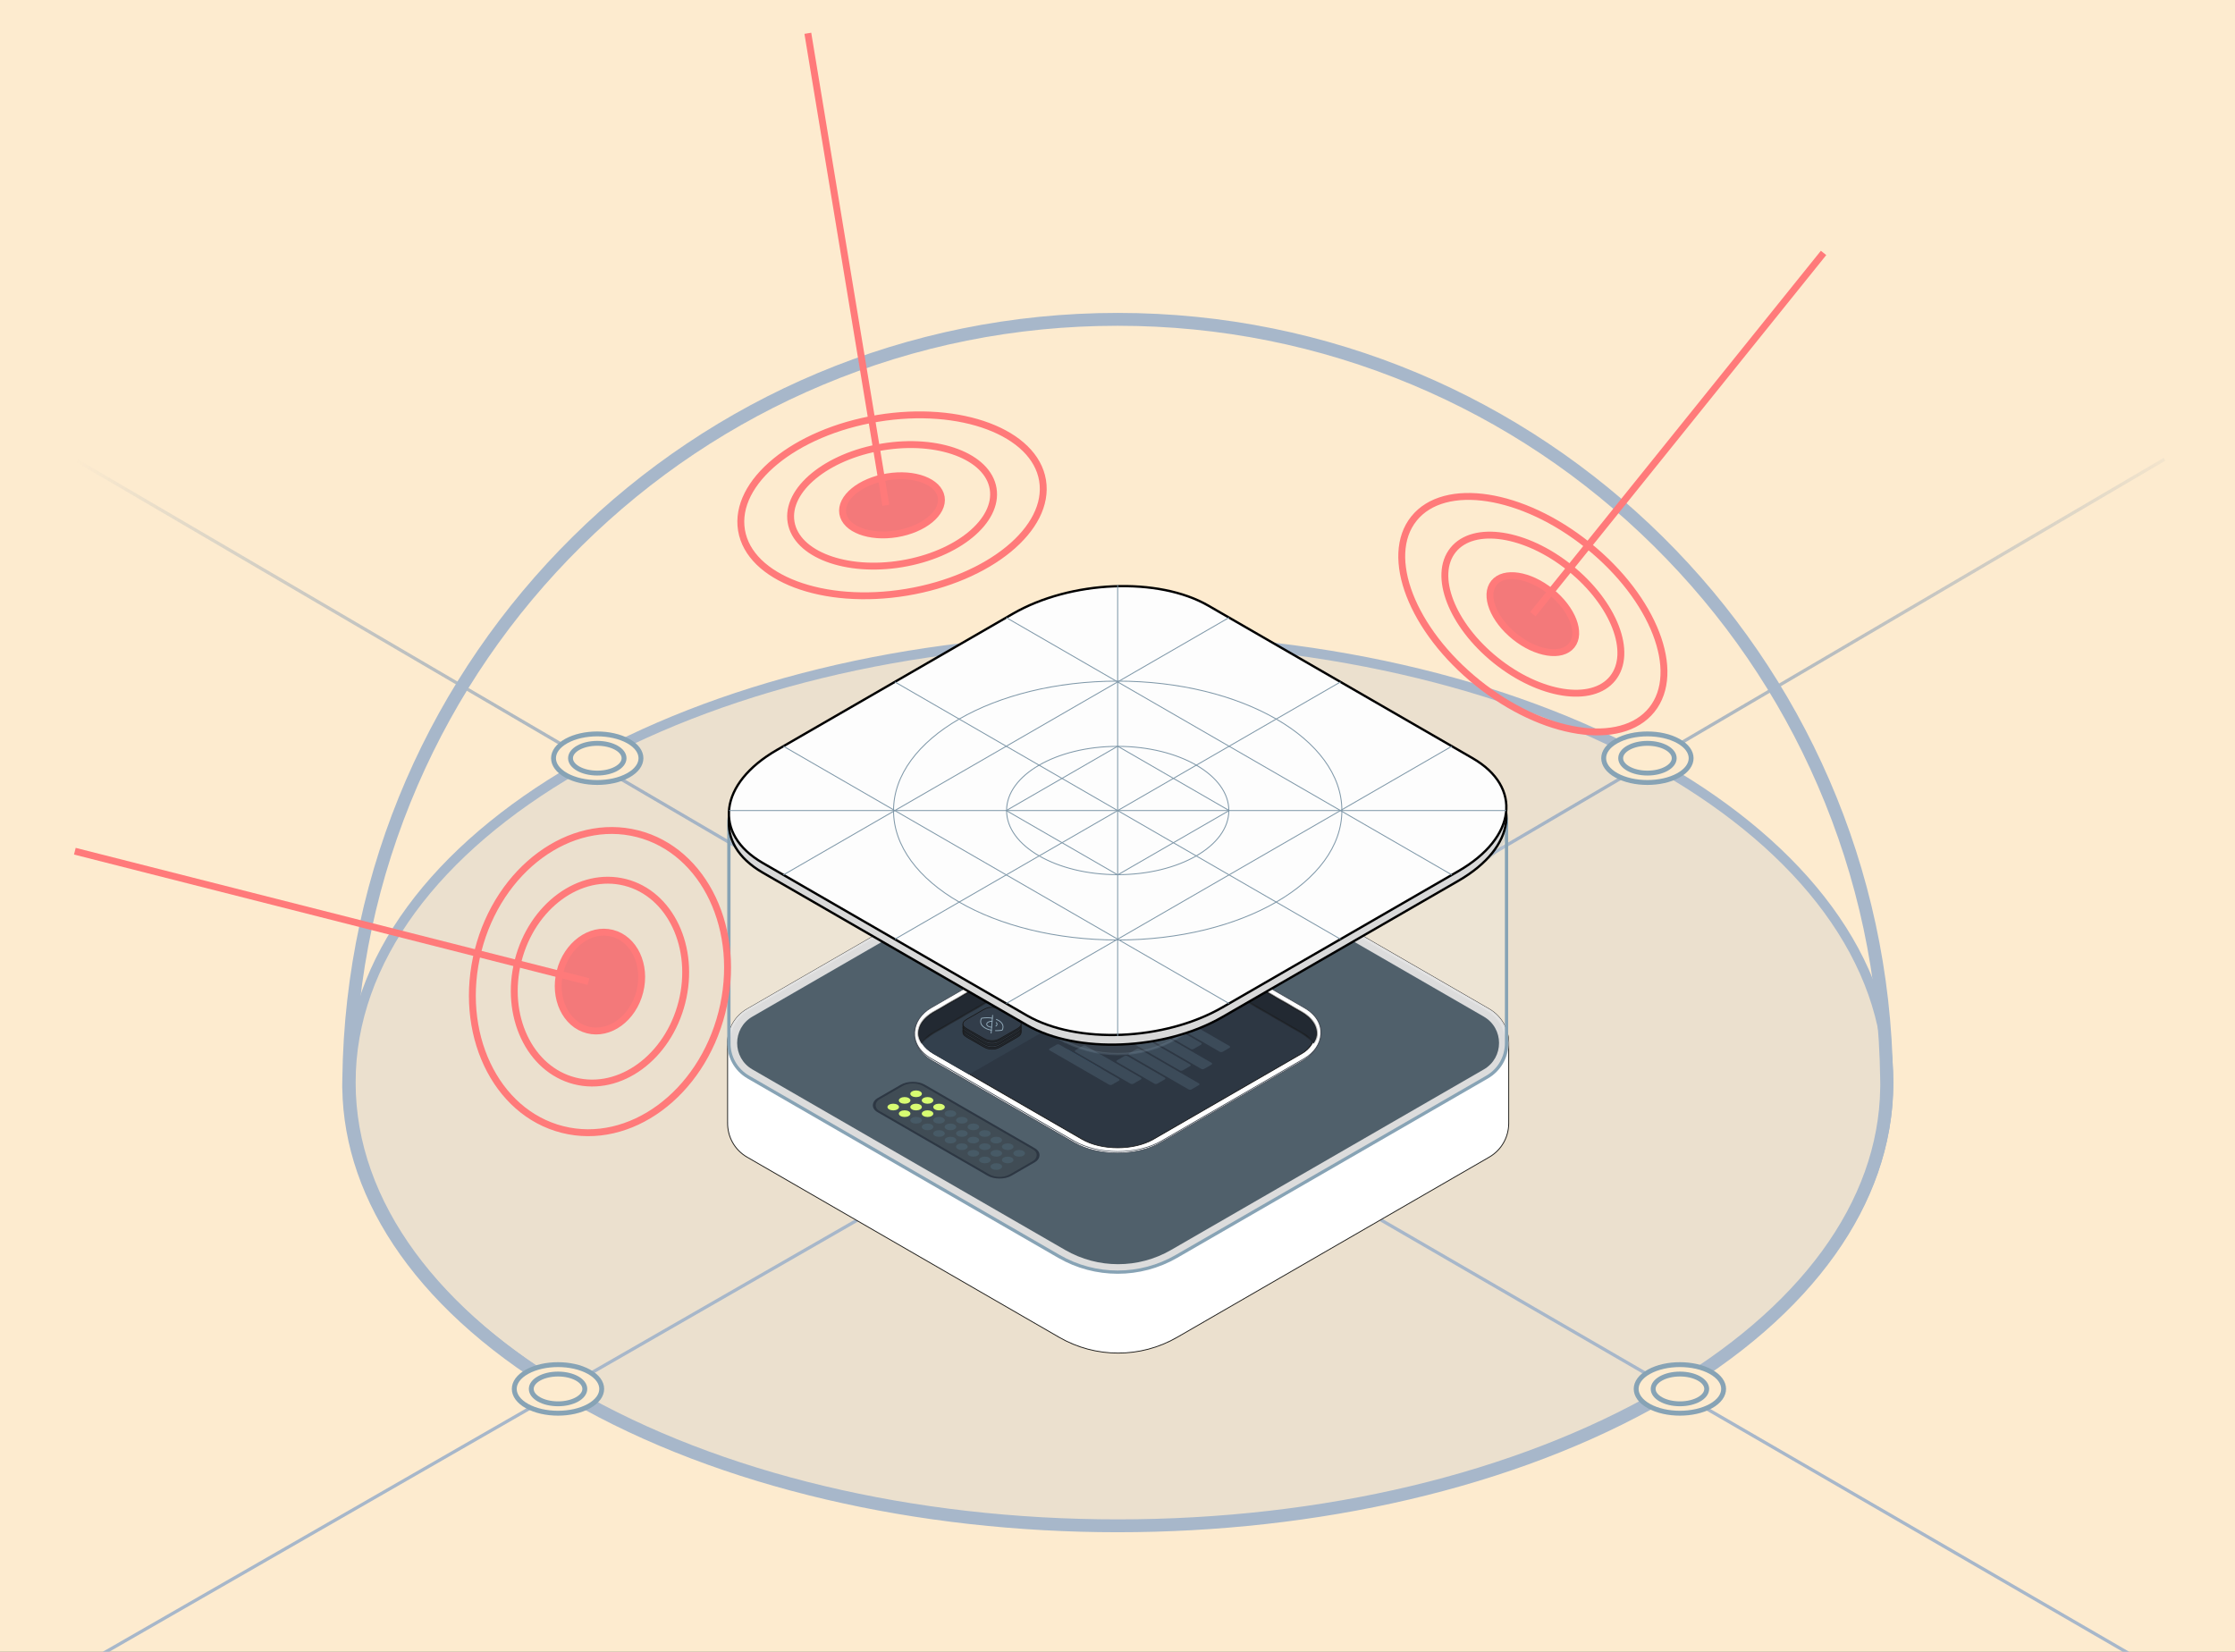 <svg width="230" height="170" viewBox="0 0 230 170" fill="none" xmlns="http://www.w3.org/2000/svg">
<rect x="0" y="0" width="230" height="170" fill="#333333" stroke="none"/>
<g clip-path="url(#clip0_15996_100966)">
<rect width="230" height="170" fill="#FDEBCF"/>
<path opacity="0.2" d="M115.346 157.303C137.22 157.303 157.032 152.186 171.381 143.905C185.725 135.625 194.64 124.163 194.64 111.466C194.64 98.77 185.725 87.307 171.381 79.028C157.032 70.747 137.22 65.63 115.346 65.63C93.472 65.63 73.66 70.747 59.311 79.028C44.967 87.307 36.051 98.77 36.051 111.466C36.051 124.163 44.967 135.625 59.311 143.905C73.66 152.186 93.472 157.303 115.346 157.303Z" fill="#A7B7CA" stroke="#5F798A" stroke-width="0.335"/>
<path d="M115.221 157.07C158.922 157.07 194.348 136.623 194.348 111.4C194.348 86.177 158.922 65.731 115.221 65.731C71.52 65.731 36.094 86.177 36.094 111.4C36.094 136.623 71.52 157.07 115.221 157.07Z" stroke="#A7B7CA" stroke-width="1.004"/>
<path d="M132.078 100.463L222.748 47.266" stroke="url(#paint0_linear_15996_100966)" stroke-width="0.335"/>
<path d="M-38.391 198.321L88.246 125.551" stroke="#A7B7CA" stroke-width="0.335"/>
<path d="M85.403 92.766L7.781 47.332" stroke="url(#paint1_linear_15996_100966)" stroke-width="0.335"/>
<path d="M267.073 197.986L142.109 125.551" stroke="#A7B7CA" stroke-width="0.335"/>
<path d="M155.26 107.343C155.26 105.98 154.585 104.617 153.236 103.838L121.138 85.306C117.381 83.138 112.753 83.138 108.997 85.306L76.899 103.838C75.596 104.589 74.923 105.885 74.878 107.199H74.875V115.52H74.876C74.852 116.906 75.526 118.303 76.899 119.096L108.997 137.628C112.753 139.796 117.381 139.796 121.138 137.628L153.236 119.096C154.561 118.331 155.235 117.002 155.259 115.663H155.26V107.343Z" fill="white" stroke="#1D1D1B" stroke-width="0.088" stroke-miterlimit="10"/>
<path d="M108.997 129.378L76.899 110.847C74.2 109.289 74.2 105.395 76.899 103.838L108.997 85.306C112.754 83.138 117.381 83.138 121.138 85.306L153.236 103.838C155.935 105.396 155.935 109.29 153.236 110.847L121.138 129.378C117.381 131.547 112.754 131.547 108.997 129.378Z" fill="#D8D8D8"/>
<path d="M109.62 128.646L77.428 110.06C75.337 108.852 75.337 105.833 77.428 104.626L109.619 86.04C112.987 84.096 117.135 84.096 120.503 86.04L152.696 104.626C154.787 105.834 154.787 108.853 152.696 110.06L120.504 128.646C117.136 130.59 112.988 130.59 109.62 128.646Z" fill="#3D4F5B"/>
<rect y="0.119" width="15.705" height="5.4" rx="1.31" transform="matrix(0.866 0.5 -0.866 0.5 94.041 110.978)" fill="#2B3942" stroke="#16212F" stroke-width="0.238"/>
<circle cx="0.486" cy="0.486" r="0.486" transform="matrix(0.866 0.5 -0.866 0.5 94.273 112.082)" fill="#D4FC63"/>
<circle cx="0.486" cy="0.486" r="0.486" transform="matrix(0.866 0.5 -0.866 0.5 95.453 112.762)" fill="#D4FC63"/>
<circle cx="0.486" cy="0.486" r="0.486" transform="matrix(0.866 0.5 -0.866 0.5 96.633 113.445)" fill="#D4FC63"/>
<circle cx="0.486" cy="0.486" r="0.486" transform="matrix(0.866 0.5 -0.866 0.5 97.805 114.125)" fill="#334855"/>
<circle cx="0.486" cy="0.486" r="0.486" transform="matrix(0.866 0.5 -0.866 0.5 98.984 114.805)" fill="#334855"/>
<circle cx="0.486" cy="0.486" r="0.486" transform="matrix(0.866 0.5 -0.866 0.5 100.164 115.488)" fill="#334855"/>
<circle cx="0.486" cy="0.486" r="0.486" transform="matrix(0.866 0.5 -0.866 0.5 101.352 116.168)" fill="#334855"/>
<circle cx="0.486" cy="0.486" r="0.486" transform="matrix(0.866 0.5 -0.866 0.5 102.523 116.848)" fill="#334855"/>
<circle cx="0.486" cy="0.486" r="0.486" transform="matrix(0.866 0.5 -0.866 0.5 103.703 117.527)" fill="#334855"/>
<circle cx="0.486" cy="0.486" r="0.486" transform="matrix(0.866 0.5 -0.866 0.5 104.883 118.207)" fill="#334855"/>
<circle cx="0.486" cy="0.486" r="0.486" transform="matrix(0.866 0.5 -0.866 0.5 93.094 112.762)" fill="#D4FC63"/>
<circle cx="0.486" cy="0.486" r="0.486" transform="matrix(0.866 0.5 -0.866 0.5 94.273 113.445)" fill="#D4FC63"/>
<circle cx="0.486" cy="0.486" r="0.486" transform="matrix(0.866 0.5 -0.866 0.5 95.453 114.125)" fill="#D4FC63"/>
<circle cx="0.486" cy="0.486" r="0.486" transform="matrix(0.866 0.5 -0.866 0.5 96.633 114.805)" fill="#334855"/>
<circle cx="0.486" cy="0.486" r="0.486" transform="matrix(0.866 0.5 -0.866 0.5 97.805 115.488)" fill="#334855"/>
<circle cx="0.486" cy="0.486" r="0.486" transform="matrix(0.866 0.5 -0.866 0.5 98.984 116.168)" fill="#334855"/>
<circle cx="0.486" cy="0.486" r="0.486" transform="matrix(0.866 0.5 -0.866 0.5 100.164 116.848)" fill="#334855"/>
<circle cx="0.486" cy="0.486" r="0.486" transform="matrix(0.866 0.5 -0.866 0.5 101.352 117.527)" fill="#334855"/>
<circle cx="0.486" cy="0.486" r="0.486" transform="matrix(0.866 0.5 -0.866 0.5 102.531 118.207)" fill="#334855"/>
<circle cx="0.486" cy="0.486" r="0.486" transform="matrix(0.866 0.5 -0.866 0.5 103.703 118.891)" fill="#334855"/>
<circle cx="0.486" cy="0.486" r="0.486" transform="matrix(0.866 0.5 -0.866 0.5 91.922 113.445)" fill="#D4FC63"/>
<circle cx="0.486" cy="0.486" r="0.486" transform="matrix(0.866 0.5 -0.866 0.5 93.094 114.125)" fill="#D4FC63"/>
<circle cx="0.486" cy="0.486" r="0.486" transform="matrix(0.866 0.5 -0.866 0.5 94.273 114.805)" fill="#334855"/>
<circle cx="0.486" cy="0.486" r="0.486" transform="matrix(0.866 0.5 -0.866 0.5 95.453 115.488)" fill="#334855"/>
<circle cx="0.486" cy="0.486" r="0.486" transform="matrix(0.866 0.5 -0.866 0.5 96.633 116.168)" fill="#334855"/>
<circle cx="0.486" cy="0.486" r="0.486" transform="matrix(0.866 0.5 -0.866 0.5 97.812 116.848)" fill="#334855"/>
<circle cx="0.486" cy="0.486" r="0.486" transform="matrix(0.866 0.5 -0.866 0.5 98.984 117.527)" fill="#334855"/>
<circle cx="0.486" cy="0.486" r="0.486" transform="matrix(0.866 0.5 -0.866 0.5 100.164 118.207)" fill="#334855"/>
<circle cx="0.486" cy="0.486" r="0.486" transform="matrix(0.866 0.5 -0.866 0.5 101.352 118.891)" fill="#334855"/>
<circle cx="0.486" cy="0.486" r="0.486" transform="matrix(0.866 0.5 -0.866 0.5 102.531 119.57)" fill="#334855"/>
<rect y="0.046" width="27.279" height="27.279" rx="5.161" transform="matrix(0.866 0.5 -0.866 0.5 115.032 92.867)" fill="white" stroke="#313A45" stroke-width="0.092"/>
<rect y="0.046" width="27.393" height="27.393" rx="5.183" transform="matrix(0.866 0.5 -0.866 0.5 115.064 92.605)" fill="white" stroke="#313A45" stroke-width="0.093"/>
<rect y="0.049" width="26.087" height="26.087" rx="4.228" transform="matrix(0.866 0.5 -0.866 0.5 115.066 93.255)" fill="#16212F" stroke="black" stroke-width="0.097"/>
<path d="M111.32 95.369C113.365 94.188 116.682 94.188 118.727 95.369L122.4 97.489L99.723 110.58L96.05 108.46C94.005 107.279 94.005 105.365 96.05 104.184L111.32 95.369Z" fill="#1D2B3A"/>
<mask id="path-45-inside-1_15996_100966" fill="white">
<path fill-rule="evenodd" clip-rule="evenodd" d="M118.719 95.37C116.673 94.189 113.357 94.189 111.311 95.37L96.042 104.185C94.541 105.051 94.141 106.313 94.843 107.39C95.098 106.999 95.497 106.632 96.042 106.318L111.311 97.503C113.357 96.322 116.673 96.322 118.719 97.503L133.988 106.318C134.533 106.632 134.933 106.999 135.187 107.39C135.889 106.313 135.489 105.051 133.988 104.185L118.719 95.37Z"/>
</mask>
<path fill-rule="evenodd" clip-rule="evenodd" d="M118.719 95.37C116.673 94.189 113.357 94.189 111.311 95.37L96.042 104.185C94.541 105.051 94.141 106.313 94.843 107.39C95.098 106.999 95.497 106.632 96.042 106.318L111.311 97.503C113.357 96.322 116.673 96.322 118.719 97.503L133.988 106.318C134.533 106.632 134.933 106.999 135.187 107.39C135.889 106.313 135.489 105.051 133.988 104.185L118.719 95.37Z" fill="#0A121C"/>
<path d="M111.311 95.37L111.263 95.286L111.311 95.37ZM118.719 95.37L118.767 95.286L118.719 95.37ZM96.042 104.185L96.091 104.269L96.042 104.185ZM94.843 107.39L94.761 107.443L94.843 107.568L94.924 107.443L94.843 107.39ZM96.042 106.318L95.993 106.234L96.042 106.318ZM111.311 97.503L111.263 97.419L111.311 97.503ZM118.719 97.503L118.767 97.419L118.719 97.503ZM133.988 106.318L133.94 106.402L133.988 106.318ZM135.187 107.39L135.106 107.443L135.187 107.568L135.269 107.443L135.187 107.39ZM133.988 104.185L133.94 104.269L133.988 104.185ZM111.36 95.454C112.364 94.874 113.687 94.582 115.015 94.582C116.343 94.582 117.666 94.874 118.67 95.454L118.767 95.286C117.726 94.685 116.368 94.387 115.015 94.387C113.662 94.387 112.304 94.685 111.263 95.286L111.36 95.454ZM96.091 104.269L111.36 95.454L111.263 95.286L95.993 104.101L96.091 104.269ZM94.924 107.337C94.589 106.822 94.519 106.269 94.708 105.741C94.898 105.211 95.354 104.695 96.091 104.269L95.993 104.101C95.23 104.542 94.735 105.09 94.525 105.676C94.314 106.265 94.395 106.881 94.761 107.443L94.924 107.337ZM94.924 107.443C95.169 107.067 95.556 106.711 96.091 106.402L95.993 106.234C95.439 106.554 95.026 106.93 94.761 107.337L94.924 107.443ZM96.091 106.402L111.36 97.587L111.263 97.419L95.993 106.234L96.091 106.402ZM111.36 97.587C112.364 97.007 113.687 96.714 115.015 96.714C116.343 96.714 117.666 97.007 118.67 97.587L118.767 97.419C117.726 96.818 116.368 96.52 115.015 96.52C113.662 96.52 112.304 96.818 111.263 97.419L111.36 97.587ZM118.67 97.587L133.94 106.402L134.037 106.234L118.767 97.419L118.67 97.587ZM133.94 106.402C134.474 106.711 134.861 107.067 135.106 107.443L135.269 107.337C135.004 106.93 134.592 106.554 134.037 106.234L133.94 106.402ZM133.94 104.269C134.677 104.695 135.132 105.211 135.322 105.741C135.511 106.269 135.441 106.822 135.106 107.337L135.269 107.443C135.635 106.881 135.716 106.265 135.505 105.676C135.295 105.09 134.801 104.542 134.037 104.101L133.94 104.269ZM118.67 95.454L133.94 104.269L134.037 104.101L118.767 95.286L118.67 95.454Z" fill="black" mask="url(#path-45-inside-1_15996_100966)"/>
<path d="M116.632 99.276C116.599 99.216 116.55 99.163 116.488 99.112C116.427 99.061 116.355 99.015 116.282 98.97C116.248 98.95 116.214 98.93 116.179 98.91C116.139 98.886 116.097 98.862 116.056 98.839L115.144 98.315L114.766 98.098C114.725 98.075 114.684 98.051 114.643 98.028C114.608 98.008 114.573 97.988 114.538 97.969C114.518 97.958 114.499 97.948 114.479 97.937C114.419 97.906 114.357 97.876 114.291 97.85C114.224 97.823 114.155 97.801 114.081 97.783C114.056 97.777 114.031 97.772 114.005 97.767C113.928 97.753 113.849 97.743 113.769 97.74C113.742 97.739 113.715 97.738 113.689 97.738C113.581 97.738 113.474 97.748 113.372 97.767C113.268 97.786 113.176 97.814 113.086 97.85C112.998 97.885 112.918 97.926 112.84 97.968C112.804 97.988 112.77 98.007 112.735 98.027C112.693 98.051 112.652 98.074 112.611 98.098L112.049 98.421L111.321 98.839C111.28 98.862 111.239 98.886 111.198 98.91C111.164 98.93 111.13 98.95 111.096 98.97C111.022 99.015 110.951 99.061 110.889 99.112C110.827 99.163 110.779 99.216 110.745 99.276C110.712 99.335 110.695 99.396 110.695 99.458V99.548C110.695 99.609 110.712 99.671 110.745 99.73C110.779 99.789 110.827 99.843 110.889 99.894C110.951 99.944 111.022 99.991 111.096 100.035C111.13 100.056 111.164 100.076 111.198 100.096C111.239 100.12 111.28 100.143 111.321 100.167L112.611 100.908C112.652 100.931 112.693 100.955 112.735 100.978C112.77 100.998 112.805 101.018 112.84 101.037C112.918 101.079 112.998 101.12 113.087 101.156C113.176 101.192 113.269 101.219 113.373 101.239C113.475 101.258 113.582 101.268 113.689 101.268C113.796 101.268 113.903 101.258 114.005 101.239C114.109 101.219 114.202 101.192 114.291 101.156C114.379 101.121 114.46 101.08 114.538 101.038C114.573 101.018 114.608 100.999 114.643 100.979C114.684 100.955 114.726 100.932 114.767 100.908L116.056 100.167C116.098 100.144 116.139 100.12 116.179 100.096C116.214 100.076 116.248 100.056 116.282 100.036C116.355 99.991 116.427 99.945 116.488 99.894C116.551 99.843 116.599 99.79 116.632 99.73C116.665 99.671 116.683 99.61 116.683 99.548V99.458C116.683 99.396 116.666 99.335 116.632 99.276Z" fill="#0A121C" stroke="black" stroke-width="0.075" stroke-linejoin="bevel"/>
<path d="M116.179 99.912C116.214 99.892 116.248 99.872 116.282 99.852C116.355 99.807 116.427 99.761 116.488 99.71C116.551 99.659 116.599 99.606 116.632 99.546C116.665 99.487 116.683 99.426 116.683 99.364C116.683 99.303 116.666 99.241 116.632 99.182C116.599 99.123 116.55 99.07 116.488 99.018C116.427 98.967 116.355 98.921 116.282 98.877C116.248 98.856 116.214 98.836 116.179 98.816C116.139 98.792 116.097 98.769 116.056 98.745L115.144 98.221L114.766 98.004C114.725 97.981 114.684 97.957 114.643 97.934C114.608 97.914 114.573 97.894 114.538 97.875C114.518 97.864 114.499 97.854 114.479 97.844C114.419 97.812 114.357 97.783 114.291 97.756C114.224 97.729 114.155 97.707 114.081 97.689C114.056 97.683 114.031 97.678 114.005 97.673C113.928 97.659 113.849 97.65 113.769 97.646C113.742 97.645 113.715 97.644 113.689 97.644C113.581 97.644 113.474 97.654 113.372 97.673C113.268 97.693 113.176 97.72 113.086 97.756C112.998 97.791 112.918 97.832 112.84 97.874C112.804 97.894 112.77 97.914 112.735 97.933C112.693 97.957 112.652 97.981 112.611 98.004L112.049 98.327L111.321 98.745C111.28 98.769 111.239 98.793 111.198 98.816C111.164 98.836 111.13 98.856 111.096 98.877C111.022 98.921 110.951 98.967 110.889 99.018C110.827 99.07 110.779 99.123 110.745 99.182C110.712 99.241 110.695 99.302 110.695 99.364C110.695 99.425 110.712 99.487 110.745 99.546C110.779 99.605 110.827 99.658 110.889 99.71C110.951 99.76 111.022 99.807 111.096 99.851C111.13 99.872 111.164 99.892 111.198 99.912C111.239 99.936 111.28 99.959 111.321 99.983L112.611 100.724C112.652 100.747 112.693 100.771 112.735 100.794C112.77 100.814 112.805 100.834 112.84 100.853C112.918 100.895 112.998 100.936 113.087 100.972C113.176 101.008 113.269 101.035 113.373 101.055C113.475 101.074 113.582 101.083 113.689 101.083C113.796 101.083 113.903 101.074 114.005 101.055C114.109 101.035 114.202 101.008 114.291 100.972C114.379 100.937 114.46 100.896 114.538 100.854C114.573 100.834 114.608 100.815 114.643 100.795C114.684 100.771 114.726 100.748 114.767 100.724L116.056 99.983C116.098 99.96 116.139 99.936 116.179 99.912Z" fill="#1C2836" stroke="black" stroke-width="0.075" stroke-miterlimit="10"/>
<path d="M115.032 99.16L113.919 98.517C113.782 98.439 113.562 98.439 113.425 98.517L112.314 99.159C112.178 99.238 112.178 99.365 112.314 99.444L113.428 100.087C113.564 100.165 113.785 100.165 113.921 100.087L115.032 99.445C115.169 99.366 115.168 99.239 115.032 99.16Z" stroke="#7C99AC" stroke-width="0.087" stroke-miterlimit="10" stroke-linecap="round"/>
<path d="M113.969 99.419C114.107 99.499 114.332 99.499 114.47 99.419C114.609 99.339 114.608 99.209 114.47 99.129C114.331 99.049 114.107 99.049 113.968 99.129C113.83 99.209 113.83 99.339 113.969 99.419Z" stroke="#7C99AC" stroke-width="0.087" stroke-miterlimit="10" stroke-linecap="round"/>
<path d="M112.416 99.099L113.294 99.158L113.271 99.997" stroke="#7C99AC" stroke-width="0.087" stroke-miterlimit="10" stroke-linecap="round"/>
<path d="M116.632 98.928C116.599 98.869 116.55 98.816 116.488 98.764C116.427 98.713 116.355 98.667 116.282 98.623C116.248 98.602 116.214 98.582 116.179 98.562C116.139 98.538 116.097 98.515 116.056 98.491L115.144 97.968L114.766 97.751C114.725 97.727 114.684 97.703 114.643 97.68C114.608 97.66 114.573 97.64 114.538 97.621C114.518 97.611 114.499 97.6 114.479 97.59C114.419 97.559 114.357 97.529 114.291 97.502C114.224 97.475 114.155 97.453 114.081 97.435C114.056 97.43 114.031 97.424 114.005 97.419C113.928 97.405 113.849 97.396 113.769 97.392C113.742 97.391 113.715 97.391 113.689 97.391C113.581 97.391 113.474 97.4 113.372 97.419C113.268 97.439 113.176 97.466 113.086 97.502C112.998 97.537 112.918 97.578 112.84 97.621C112.804 97.64 112.77 97.66 112.735 97.68C112.693 97.703 112.652 97.727 112.611 97.751L112.049 98.073L111.321 98.491C111.28 98.515 111.239 98.539 111.198 98.562C111.164 98.582 111.13 98.603 111.096 98.623C111.022 98.667 110.951 98.713 110.889 98.764C110.827 98.816 110.779 98.869 110.745 98.928C110.712 98.987 110.695 99.048 110.695 99.11V99.2C110.695 99.262 110.712 99.323 110.745 99.382C110.779 99.442 110.827 99.495 110.889 99.546C110.951 99.597 111.022 99.643 111.096 99.688C111.13 99.708 111.164 99.728 111.198 99.748C111.239 99.772 111.28 99.796 111.321 99.819L112.611 100.56C112.652 100.583 112.693 100.607 112.735 100.631C112.77 100.65 112.805 100.67 112.84 100.69C112.918 100.732 112.998 100.773 113.087 100.808C113.176 100.844 113.269 100.872 113.373 100.891C113.475 100.91 113.582 100.92 113.689 100.92C113.796 100.92 113.903 100.91 114.005 100.891C114.109 100.872 114.202 100.844 114.291 100.808C114.379 100.773 114.46 100.732 114.538 100.69C114.573 100.67 114.608 100.651 114.643 100.631C114.684 100.608 114.726 100.584 114.767 100.56L116.056 99.82C116.098 99.796 116.139 99.772 116.179 99.749C116.214 99.728 116.248 99.709 116.282 99.688C116.355 99.644 116.427 99.597 116.488 99.547C116.551 99.495 116.599 99.442 116.632 99.382C116.665 99.324 116.683 99.263 116.683 99.201V99.11C116.683 99.049 116.666 98.987 116.632 98.928Z" fill="#0A121C" stroke="black" stroke-width="0.075" stroke-linejoin="bevel"/>
<path d="M116.179 99.569C116.214 99.548 116.248 99.529 116.282 99.508C116.355 99.464 116.427 99.417 116.488 99.367C116.551 99.315 116.599 99.262 116.632 99.202C116.665 99.144 116.683 99.082 116.683 99.02C116.683 98.959 116.666 98.897 116.632 98.839C116.599 98.779 116.55 98.726 116.488 98.674C116.427 98.624 116.355 98.577 116.282 98.533C116.248 98.512 116.214 98.492 116.179 98.472C116.139 98.448 116.097 98.425 116.056 98.401L115.144 97.878L114.766 97.661C114.725 97.637 114.684 97.613 114.643 97.59C114.608 97.57 114.573 97.551 114.538 97.531C114.518 97.521 114.499 97.51 114.479 97.5C114.419 97.469 114.357 97.439 114.291 97.412C114.224 97.385 114.155 97.364 114.081 97.346C114.056 97.34 114.031 97.334 114.005 97.329C113.928 97.315 113.849 97.306 113.769 97.303C113.742 97.302 113.715 97.301 113.689 97.301C113.581 97.301 113.474 97.311 113.372 97.329C113.268 97.349 113.176 97.377 113.086 97.412C112.998 97.448 112.918 97.489 112.84 97.531C112.804 97.55 112.77 97.57 112.735 97.59C112.693 97.613 112.652 97.637 112.611 97.661L112.049 97.983L111.321 98.401C111.28 98.425 111.239 98.449 111.198 98.472C111.164 98.493 111.13 98.513 111.096 98.533C111.022 98.577 110.951 98.624 110.889 98.674C110.827 98.726 110.779 98.779 110.745 98.839C110.712 98.897 110.695 98.959 110.695 99.02C110.695 99.082 110.712 99.143 110.745 99.202C110.779 99.262 110.827 99.315 110.889 99.366C110.951 99.417 111.022 99.463 111.096 99.508C111.13 99.528 111.164 99.548 111.198 99.568C111.239 99.592 111.28 99.616 111.321 99.639L112.611 100.38C112.652 100.403 112.693 100.427 112.735 100.45C112.77 100.47 112.805 100.49 112.84 100.509C112.918 100.552 112.998 100.593 113.087 100.628C113.176 100.664 113.269 100.692 113.373 100.711C113.475 100.73 113.582 100.74 113.689 100.74C113.796 100.74 113.903 100.73 114.005 100.711C114.109 100.692 114.202 100.664 114.291 100.628C114.379 100.593 114.46 100.552 114.538 100.51C114.573 100.49 114.608 100.471 114.643 100.451C114.684 100.428 114.726 100.404 114.767 100.38L116.056 99.639C116.098 99.616 116.139 99.592 116.179 99.569Z" fill="#1C2836" stroke="black" stroke-width="0.075" stroke-miterlimit="10"/>
<path d="M115.032 98.817L113.919 98.174C113.782 98.095 113.562 98.095 113.425 98.174L112.314 98.815C112.178 98.894 112.178 99.021 112.314 99.1L113.428 99.743C113.564 99.822 113.785 99.822 113.921 99.743L115.032 99.101C115.169 99.023 115.168 98.895 115.032 98.817Z" stroke="#7C99AC" stroke-width="0.087" stroke-miterlimit="10" stroke-linecap="round"/>
<path d="M113.969 99.075C114.107 99.155 114.332 99.155 114.47 99.075C114.609 98.995 114.608 98.865 114.47 98.785C114.331 98.706 114.107 98.705 113.968 98.785C113.83 98.865 113.83 98.995 113.969 99.075Z" stroke="#7C99AC" stroke-width="0.087" stroke-miterlimit="10" stroke-linecap="round"/>
<path d="M112.416 98.755L113.294 98.814L113.271 99.653" stroke="#7C99AC" stroke-width="0.087" stroke-miterlimit="10" stroke-linecap="round"/>
<path d="M116.632 98.577C116.599 98.517 116.55 98.464 116.488 98.413C116.427 98.362 116.355 98.316 116.282 98.271C116.248 98.251 116.214 98.23 116.179 98.211C116.139 98.187 116.097 98.163 116.056 98.14L115.144 97.616L114.766 97.399C114.725 97.376 114.684 97.352 114.643 97.328C114.608 97.309 114.573 97.289 114.538 97.269C114.518 97.259 114.499 97.249 114.479 97.238C114.419 97.207 114.357 97.177 114.291 97.151C114.224 97.124 114.155 97.102 114.081 97.084C114.056 97.078 114.031 97.073 114.005 97.068C113.928 97.054 113.849 97.044 113.769 97.041C113.742 97.04 113.715 97.039 113.689 97.039C113.581 97.039 113.474 97.049 113.372 97.068C113.268 97.087 113.176 97.115 113.086 97.151C112.998 97.186 112.918 97.227 112.84 97.269C112.804 97.288 112.77 97.308 112.735 97.328C112.693 97.352 112.652 97.375 112.611 97.399L112.049 97.722L111.321 98.14C111.28 98.163 111.239 98.187 111.198 98.211C111.164 98.231 111.13 98.251 111.096 98.271C111.022 98.316 110.951 98.362 110.889 98.413C110.827 98.464 110.779 98.517 110.745 98.577C110.712 98.635 110.695 98.697 110.695 98.758V98.849C110.695 98.91 110.712 98.972 110.745 99.031C110.779 99.09 110.827 99.143 110.889 99.195C110.951 99.245 111.022 99.292 111.096 99.336C111.13 99.357 111.164 99.377 111.198 99.397C111.239 99.421 111.28 99.444 111.321 99.468L112.611 100.208C112.652 100.232 112.693 100.256 112.735 100.279C112.77 100.299 112.805 100.319 112.84 100.338C112.918 100.38 112.998 100.421 113.087 100.457C113.176 100.493 113.269 100.52 113.373 100.54C113.475 100.559 113.582 100.568 113.689 100.568C113.796 100.568 113.903 100.559 114.005 100.54C114.109 100.52 114.202 100.493 114.291 100.457C114.379 100.422 114.46 100.381 114.538 100.338C114.573 100.319 114.608 100.3 114.643 100.28C114.684 100.256 114.726 100.233 114.767 100.209L116.056 99.468C116.098 99.445 116.139 99.421 116.179 99.397C116.214 99.377 116.248 99.357 116.282 99.337C116.355 99.292 116.427 99.246 116.488 99.195C116.551 99.144 116.599 99.091 116.632 99.031C116.665 98.972 116.683 98.911 116.683 98.849V98.759C116.683 98.697 116.666 98.635 116.632 98.577Z" fill="#0A121C" stroke="black" stroke-width="0.075" stroke-linejoin="bevel"/>
<path d="M116.179 99.209C116.214 99.189 116.248 99.169 116.282 99.149C116.355 99.104 116.427 99.058 116.488 99.007C116.551 98.956 116.599 98.903 116.632 98.843C116.665 98.784 116.683 98.723 116.683 98.661C116.683 98.6 116.666 98.538 116.632 98.479C116.599 98.419 116.55 98.367 116.488 98.315C116.427 98.264 116.355 98.218 116.282 98.174C116.248 98.153 116.214 98.133 116.179 98.113C116.139 98.089 116.097 98.066 116.056 98.042L115.144 97.518L114.766 97.301C114.725 97.278 114.684 97.254 114.643 97.231C114.608 97.211 114.573 97.191 114.538 97.172C114.518 97.161 114.499 97.151 114.479 97.14C114.419 97.109 114.357 97.079 114.291 97.053C114.224 97.026 114.155 97.004 114.081 96.986C114.056 96.98 114.031 96.975 114.005 96.97C113.928 96.956 113.849 96.947 113.769 96.943C113.742 96.942 113.715 96.941 113.689 96.941C113.581 96.941 113.474 96.951 113.372 96.97C113.268 96.99 113.176 97.017 113.086 97.053C112.998 97.088 112.918 97.129 112.84 97.171C112.804 97.191 112.77 97.211 112.735 97.23C112.693 97.254 112.652 97.277 112.611 97.301L112.049 97.624L111.321 98.042C111.28 98.066 111.239 98.09 111.198 98.113C111.164 98.133 111.13 98.153 111.096 98.174C111.022 98.218 110.951 98.264 110.889 98.315C110.827 98.367 110.779 98.419 110.745 98.479C110.712 98.538 110.695 98.599 110.695 98.661C110.695 98.722 110.712 98.784 110.745 98.843C110.779 98.902 110.827 98.955 110.889 99.007C110.951 99.057 111.022 99.104 111.096 99.148C111.13 99.169 111.164 99.189 111.198 99.209C111.239 99.233 111.28 99.256 111.321 99.28L112.611 100.02C112.652 100.044 112.693 100.068 112.735 100.091C112.77 100.111 112.805 100.131 112.84 100.15C112.918 100.192 112.998 100.233 113.087 100.269C113.176 100.305 113.269 100.332 113.373 100.352C113.475 100.371 113.582 100.38 113.689 100.38C113.796 100.38 113.903 100.371 114.005 100.352C114.109 100.332 114.202 100.305 114.291 100.269C114.379 100.234 114.46 100.193 114.538 100.15C114.573 100.131 114.608 100.112 114.643 100.092C114.684 100.068 114.726 100.045 114.767 100.021L116.056 99.28C116.098 99.257 116.139 99.233 116.179 99.209Z" fill="#1C2836" stroke="black" stroke-width="0.075" stroke-miterlimit="10"/>
<path d="M110.851 102.678C110.817 102.619 110.769 102.566 110.707 102.514C110.646 102.463 110.574 102.417 110.501 102.373C110.467 102.352 110.433 102.332 110.398 102.312C110.357 102.288 110.316 102.265 110.275 102.241L109.363 101.717L108.985 101.501C108.944 101.477 108.903 101.453 108.862 101.43C108.827 101.41 108.792 101.39 108.756 101.371C108.737 101.361 108.717 101.35 108.697 101.34C108.638 101.309 108.576 101.279 108.51 101.252C108.443 101.225 108.374 101.203 108.3 101.185C108.275 101.179 108.25 101.174 108.224 101.169C108.147 101.155 108.068 101.146 107.988 101.142C107.961 101.141 107.934 101.141 107.907 101.141C107.8 101.141 107.693 101.15 107.591 101.169C107.487 101.189 107.394 101.216 107.305 101.252C107.217 101.287 107.137 101.328 107.059 101.371C107.023 101.39 106.988 101.41 106.953 101.43C106.912 101.453 106.871 101.477 106.83 101.501L106.268 101.823L105.54 102.241C105.499 102.265 105.458 102.289 105.417 102.312C105.382 102.332 105.348 102.353 105.315 102.373C105.241 102.417 105.169 102.463 105.108 102.514C105.046 102.566 104.998 102.619 104.964 102.678C104.931 102.737 104.914 102.798 104.914 102.86V102.95C104.914 103.012 104.931 103.073 104.964 103.132C104.998 103.192 105.046 103.245 105.108 103.296C105.169 103.347 105.241 103.393 105.315 103.438C105.348 103.458 105.382 103.479 105.417 103.498C105.458 103.522 105.499 103.546 105.54 103.569L106.83 104.31C106.871 104.333 106.912 104.357 106.954 104.381C106.989 104.4 107.024 104.42 107.059 104.44C107.137 104.482 107.217 104.523 107.305 104.558C107.395 104.594 107.487 104.622 107.591 104.641C107.693 104.66 107.8 104.67 107.908 104.67C108.015 104.67 108.122 104.66 108.224 104.641C108.328 104.622 108.421 104.594 108.51 104.558C108.598 104.523 108.679 104.482 108.756 104.44C108.792 104.42 108.827 104.401 108.862 104.381C108.903 104.358 108.944 104.334 108.986 104.31L110.275 103.57C110.316 103.546 110.357 103.522 110.398 103.499C110.433 103.479 110.467 103.459 110.501 103.438C110.574 103.394 110.646 103.347 110.707 103.297C110.769 103.245 110.817 103.192 110.851 103.132C110.884 103.074 110.901 103.013 110.901 102.951V102.86C110.901 102.799 110.885 102.737 110.851 102.678Z" fill="#0A121C" stroke="black" stroke-width="0.075" stroke-linejoin="bevel"/>
<path d="M110.398 103.311C110.433 103.291 110.467 103.271 110.501 103.25C110.574 103.206 110.646 103.16 110.707 103.109C110.769 103.057 110.817 103.004 110.851 102.944C110.884 102.886 110.901 102.825 110.901 102.763C110.901 102.701 110.885 102.639 110.851 102.581C110.817 102.521 110.769 102.468 110.707 102.417C110.646 102.366 110.574 102.319 110.501 102.275C110.467 102.255 110.433 102.234 110.398 102.215C110.357 102.191 110.316 102.167 110.275 102.144L109.363 101.62L108.985 101.403C108.944 101.379 108.903 101.355 108.862 101.332C108.827 101.313 108.792 101.293 108.756 101.273C108.737 101.263 108.717 101.252 108.697 101.242C108.638 101.211 108.576 101.181 108.51 101.155C108.443 101.128 108.374 101.106 108.3 101.088C108.275 101.082 108.25 101.077 108.224 101.072C108.147 101.058 108.068 101.048 107.988 101.045C107.961 101.044 107.934 101.043 107.907 101.043C107.8 101.043 107.693 101.053 107.591 101.072C107.487 101.091 107.394 101.119 107.305 101.155C107.217 101.19 107.137 101.231 107.059 101.273C107.023 101.292 106.988 101.312 106.953 101.332C106.912 101.355 106.871 101.379 106.83 101.403L106.268 101.725L105.54 102.144C105.499 102.167 105.458 102.191 105.417 102.215C105.382 102.235 105.348 102.255 105.315 102.275C105.241 102.319 105.169 102.366 105.108 102.417C105.046 102.468 104.998 102.521 104.964 102.581C104.931 102.639 104.914 102.701 104.914 102.762C104.914 102.824 104.931 102.885 104.964 102.944C104.998 103.004 105.046 103.057 105.108 103.108C105.169 103.159 105.241 103.205 105.315 103.25C105.348 103.27 105.382 103.291 105.417 103.31C105.458 103.334 105.499 103.358 105.54 103.381L106.83 104.122C106.871 104.146 106.912 104.169 106.954 104.193C106.989 104.212 107.024 104.232 107.059 104.252C107.137 104.294 107.217 104.335 107.305 104.37C107.395 104.406 107.487 104.434 107.591 104.453C107.693 104.472 107.8 104.482 107.908 104.482C108.015 104.482 108.122 104.472 108.224 104.453C108.328 104.434 108.421 104.406 108.51 104.37C108.598 104.335 108.679 104.294 108.756 104.252C108.792 104.233 108.827 104.213 108.862 104.193C108.903 104.17 108.944 104.146 108.986 104.122L110.275 103.382C110.316 103.358 110.357 103.334 110.398 103.311Z" fill="#1C2836" stroke="black" stroke-width="0.075" stroke-miterlimit="10"/>
<path d="M109.243 102.559L108.13 101.916C107.993 101.837 107.772 101.837 107.636 101.916L106.525 102.557C106.389 102.636 106.389 102.764 106.525 102.842L107.638 103.485C107.775 103.564 107.996 103.564 108.132 103.485L109.243 102.843C109.379 102.765 109.379 102.637 109.243 102.559Z" stroke="#7C99AC" stroke-width="0.087" stroke-miterlimit="10" stroke-linecap="round"/>
<path d="M108.179 102.817C108.318 102.897 108.543 102.897 108.681 102.817C108.819 102.737 108.819 102.608 108.681 102.528C108.542 102.448 108.317 102.448 108.179 102.527C108.041 102.607 108.041 102.737 108.179 102.817Z" stroke="#7C99AC" stroke-width="0.087" stroke-miterlimit="10" stroke-linecap="round"/>
<path d="M106.627 102.498L107.505 102.556L107.482 103.396" stroke="#7C99AC" stroke-width="0.087" stroke-miterlimit="10" stroke-linecap="round"/>
<path d="M110.851 102.335C110.817 102.275 110.769 102.222 110.707 102.17C110.646 102.12 110.574 102.073 110.501 102.029C110.467 102.008 110.433 101.988 110.398 101.968C110.357 101.945 110.316 101.921 110.275 101.898L109.363 101.374L108.985 101.157C108.944 101.133 108.903 101.109 108.862 101.086C108.827 101.066 108.792 101.047 108.756 101.027C108.737 101.017 108.717 101.006 108.697 100.996C108.638 100.965 108.576 100.935 108.51 100.909C108.443 100.882 108.374 100.86 108.3 100.842C108.275 100.836 108.25 100.83 108.224 100.826C108.147 100.811 108.068 100.802 107.988 100.799C107.961 100.798 107.934 100.797 107.907 100.797C107.8 100.797 107.693 100.807 107.591 100.826C107.487 100.845 107.394 100.873 107.305 100.909C107.217 100.944 107.137 100.985 107.059 101.027C107.023 101.046 106.988 101.066 106.953 101.086C106.912 101.109 106.871 101.133 106.83 101.157L106.268 101.479L105.54 101.898C105.499 101.921 105.458 101.945 105.417 101.968C105.382 101.989 105.348 102.009 105.315 102.029C105.241 102.073 105.169 102.12 105.108 102.17C105.046 102.222 104.998 102.275 104.964 102.335C104.931 102.393 104.914 102.455 104.914 102.516V102.606C104.914 102.668 104.931 102.73 104.964 102.788C104.998 102.848 105.046 102.901 105.108 102.953C105.169 103.003 105.241 103.05 105.315 103.094C105.348 103.115 105.382 103.135 105.417 103.155C105.458 103.178 105.499 103.202 105.54 103.225L106.83 103.966C106.871 103.99 106.912 104.014 106.954 104.037C106.989 104.057 107.024 104.076 107.059 104.096C107.137 104.138 107.217 104.179 107.305 104.215C107.395 104.25 107.487 104.278 107.591 104.297C107.693 104.316 107.8 104.326 107.908 104.326C108.015 104.326 108.122 104.316 108.224 104.297C108.328 104.278 108.421 104.25 108.51 104.215C108.598 104.179 108.679 104.138 108.756 104.096C108.792 104.077 108.827 104.057 108.862 104.038C108.903 104.014 108.944 103.99 108.986 103.967L110.275 103.226C110.316 103.202 110.357 103.178 110.398 103.155C110.433 103.135 110.467 103.115 110.501 103.094C110.574 103.05 110.646 103.004 110.707 102.953C110.769 102.901 110.817 102.848 110.851 102.789C110.884 102.73 110.901 102.669 110.901 102.607V102.517C110.901 102.455 110.885 102.393 110.851 102.335Z" fill="#0A121C" stroke="black" stroke-width="0.075" stroke-linejoin="bevel"/>
<path d="M110.398 102.967C110.433 102.947 110.467 102.927 110.501 102.906C110.574 102.862 110.646 102.816 110.707 102.765C110.769 102.713 110.817 102.66 110.851 102.601C110.884 102.542 110.901 102.481 110.901 102.419C110.901 102.357 110.885 102.296 110.851 102.237C110.817 102.177 110.769 102.124 110.707 102.073C110.646 102.022 110.574 101.976 110.501 101.931C110.467 101.911 110.433 101.891 110.398 101.871C110.357 101.847 110.316 101.823 110.275 101.8L109.363 101.276L108.985 101.059C108.944 101.036 108.903 101.012 108.862 100.989C108.827 100.969 108.792 100.949 108.756 100.93C108.737 100.919 108.717 100.909 108.697 100.898C108.638 100.867 108.576 100.837 108.51 100.811C108.443 100.784 108.374 100.762 108.3 100.744C108.275 100.738 108.25 100.733 108.224 100.728C108.147 100.714 108.068 100.704 107.988 100.701C107.961 100.7 107.934 100.699 107.907 100.699C107.8 100.699 107.693 100.709 107.591 100.728C107.487 100.747 107.394 100.775 107.305 100.811C107.217 100.846 107.137 100.887 107.059 100.929C107.023 100.949 106.988 100.968 106.953 100.988C106.912 101.012 106.871 101.035 106.83 101.059L106.268 101.382L105.54 101.8C105.499 101.823 105.458 101.847 105.417 101.871C105.382 101.891 105.348 101.911 105.315 101.931C105.241 101.976 105.169 102.022 105.108 102.073C105.046 102.124 104.998 102.177 104.964 102.237C104.931 102.296 104.914 102.357 104.914 102.419C104.914 102.48 104.931 102.542 104.964 102.6C104.998 102.66 105.046 102.713 105.108 102.765C105.169 102.815 105.241 102.862 105.315 102.906C105.348 102.927 105.382 102.947 105.417 102.967C105.458 102.99 105.499 103.014 105.54 103.038L106.83 103.778C106.871 103.802 106.912 103.826 106.954 103.849C106.989 103.869 107.024 103.888 107.059 103.908C107.137 103.95 107.217 103.991 107.305 104.027C107.395 104.062 107.487 104.09 107.591 104.109C107.693 104.128 107.8 104.138 107.908 104.138C108.015 104.138 108.122 104.128 108.224 104.109C108.328 104.09 108.421 104.062 108.51 104.027C108.598 103.991 108.679 103.95 108.756 103.908C108.792 103.889 108.827 103.869 108.862 103.85C108.903 103.826 108.944 103.803 108.986 103.779L110.275 103.038C110.316 103.014 110.357 102.99 110.398 102.967Z" fill="#1C2836" stroke="black" stroke-width="0.075" stroke-miterlimit="10"/>
<path d="M109.243 102.219L108.13 101.576C107.993 101.497 107.772 101.497 107.636 101.576L106.525 102.218C106.389 102.296 106.389 102.424 106.525 102.502L107.638 103.145C107.775 103.224 107.996 103.224 108.132 103.145L109.243 102.504C109.379 102.425 109.379 102.298 109.243 102.219Z" stroke="#7C99AC" stroke-width="0.087" stroke-miterlimit="10" stroke-linecap="round"/>
<path d="M108.179 102.477C108.318 102.557 108.543 102.557 108.681 102.477C108.819 102.398 108.819 102.268 108.681 102.188C108.542 102.108 108.317 102.108 108.179 102.188C108.041 102.268 108.041 102.397 108.179 102.477Z" stroke="#7C99AC" stroke-width="0.087" stroke-miterlimit="10" stroke-linecap="round"/>
<path d="M106.627 102.158L107.505 102.216L107.482 103.056" stroke="#7C99AC" stroke-width="0.087" stroke-miterlimit="10" stroke-linecap="round"/>
<path d="M110.851 101.987C110.817 101.927 110.769 101.874 110.707 101.823C110.646 101.772 110.574 101.726 110.501 101.681C110.467 101.661 110.433 101.641 110.398 101.621C110.357 101.597 110.316 101.573 110.275 101.55L109.363 101.026L108.985 100.809C108.944 100.786 108.903 100.762 108.862 100.739C108.827 100.719 108.792 100.699 108.756 100.68C108.737 100.669 108.717 100.659 108.697 100.648C108.638 100.617 108.576 100.587 108.51 100.561C108.443 100.534 108.374 100.512 108.3 100.494C108.275 100.488 108.25 100.483 108.224 100.478C108.147 100.464 108.068 100.454 107.988 100.451C107.961 100.45 107.934 100.449 107.907 100.449C107.8 100.449 107.693 100.459 107.591 100.478C107.487 100.497 107.394 100.525 107.305 100.561C107.217 100.596 107.137 100.637 107.059 100.679C107.023 100.699 106.988 100.718 106.953 100.738C106.912 100.762 106.871 100.785 106.83 100.809L106.268 101.132L105.54 101.55C105.499 101.573 105.458 101.597 105.417 101.621C105.382 101.641 105.348 101.661 105.315 101.681C105.241 101.726 105.169 101.772 105.108 101.823C105.046 101.874 104.998 101.927 104.964 101.987C104.931 102.046 104.914 102.107 104.914 102.169V102.259C104.914 102.32 104.931 102.382 104.964 102.441C104.998 102.5 105.046 102.553 105.108 102.605C105.169 102.655 105.241 102.702 105.315 102.746C105.348 102.767 105.382 102.787 105.417 102.807C105.458 102.831 105.499 102.854 105.54 102.878L106.83 103.619C106.871 103.642 106.912 103.666 106.954 103.689C106.989 103.709 107.024 103.729 107.059 103.748C107.137 103.79 107.217 103.831 107.305 103.867C107.395 103.903 107.487 103.93 107.591 103.95C107.693 103.969 107.8 103.978 107.908 103.978C108.015 103.978 108.122 103.969 108.224 103.95C108.328 103.93 108.421 103.903 108.51 103.867C108.598 103.832 108.679 103.791 108.756 103.748C108.792 103.729 108.827 103.71 108.862 103.69C108.903 103.666 108.944 103.643 108.986 103.619L110.275 102.878C110.316 102.855 110.357 102.831 110.398 102.807C110.433 102.787 110.467 102.767 110.501 102.747C110.574 102.702 110.646 102.656 110.707 102.605C110.769 102.554 110.817 102.501 110.851 102.441C110.884 102.382 110.901 102.321 110.901 102.259V102.169C110.901 102.107 110.885 102.046 110.851 101.987Z" fill="#0A121C" stroke="black" stroke-width="0.075" stroke-linejoin="bevel"/>
<path d="M110.398 102.623C110.433 102.603 110.467 102.583 110.501 102.563C110.574 102.518 110.646 102.472 110.707 102.421C110.769 102.37 110.817 102.317 110.851 102.257C110.884 102.198 110.901 102.137 110.901 102.075C110.901 102.014 110.885 101.952 110.851 101.893C110.817 101.834 110.769 101.781 110.707 101.729C110.646 101.678 110.574 101.632 110.501 101.588C110.467 101.567 110.433 101.547 110.398 101.527C110.357 101.503 110.316 101.48 110.275 101.456L109.363 100.932L108.985 100.715C108.944 100.692 108.903 100.668 108.862 100.645C108.827 100.625 108.792 100.605 108.756 100.586C108.737 100.575 108.717 100.565 108.697 100.554C108.638 100.523 108.576 100.494 108.51 100.467C108.443 100.44 108.374 100.418 108.3 100.4C108.275 100.394 108.25 100.389 108.224 100.384C108.147 100.37 108.068 100.361 107.988 100.357C107.961 100.356 107.934 100.355 107.907 100.355C107.8 100.355 107.693 100.365 107.591 100.384C107.487 100.404 107.394 100.431 107.305 100.467C107.217 100.502 107.137 100.543 107.059 100.585C107.023 100.605 106.988 100.625 106.953 100.644C106.912 100.668 106.871 100.691 106.83 100.715L106.268 101.038L105.54 101.456C105.499 101.48 105.458 101.504 105.417 101.527C105.382 101.547 105.348 101.567 105.315 101.588C105.241 101.632 105.169 101.678 105.108 101.729C105.046 101.781 104.998 101.834 104.964 101.893C104.931 101.952 104.914 102.013 104.914 102.075C104.914 102.136 104.931 102.198 104.964 102.257C104.998 102.316 105.046 102.369 105.108 102.421C105.169 102.471 105.241 102.518 105.315 102.562C105.348 102.583 105.382 102.603 105.417 102.623C105.458 102.647 105.499 102.67 105.54 102.694L106.83 103.435C106.871 103.458 106.912 103.482 106.954 103.505C106.989 103.525 107.024 103.545 107.059 103.564C107.137 103.606 107.217 103.647 107.305 103.683C107.395 103.719 107.487 103.746 107.591 103.766C107.693 103.785 107.8 103.794 107.908 103.794C108.015 103.794 108.122 103.785 108.224 103.766C108.328 103.746 108.421 103.719 108.51 103.683C108.598 103.648 108.679 103.607 108.756 103.564C108.792 103.545 108.827 103.526 108.862 103.506C108.903 103.482 108.944 103.459 108.986 103.435L110.275 102.694C110.316 102.671 110.357 102.647 110.398 102.623Z" fill="#1C2836" stroke="black" stroke-width="0.075" stroke-miterlimit="10"/>
<path d="M105.031 105.987C104.997 105.927 104.949 105.874 104.887 105.823C104.826 105.772 104.754 105.726 104.68 105.681C104.647 105.661 104.612 105.641 104.578 105.621C104.537 105.597 104.496 105.573 104.455 105.55L103.543 105.026L103.165 104.809C103.124 104.786 103.083 104.762 103.041 104.739C103.007 104.719 102.972 104.699 102.936 104.68C102.916 104.669 102.897 104.659 102.877 104.648C102.817 104.617 102.756 104.587 102.689 104.561C102.622 104.534 102.554 104.512 102.479 104.494C102.454 104.488 102.429 104.483 102.403 104.478C102.327 104.464 102.248 104.454 102.167 104.451C102.141 104.45 102.114 104.449 102.087 104.449C101.98 104.449 101.873 104.459 101.771 104.478C101.667 104.497 101.574 104.525 101.485 104.561C101.397 104.596 101.316 104.637 101.239 104.679C101.203 104.699 101.168 104.718 101.133 104.738C101.092 104.762 101.051 104.785 101.009 104.809L100.448 105.132L99.72 105.55C99.678 105.573 99.638 105.597 99.597 105.621C99.562 105.641 99.528 105.661 99.494 105.681C99.421 105.726 99.349 105.772 99.288 105.823C99.225 105.874 99.177 105.927 99.144 105.987C99.11 106.046 99.093 106.107 99.094 106.169V106.259C99.094 106.32 99.111 106.382 99.144 106.441C99.177 106.5 99.226 106.553 99.288 106.605C99.349 106.655 99.421 106.702 99.494 106.746C99.528 106.767 99.562 106.787 99.597 106.807C99.638 106.831 99.678 106.854 99.72 106.878L101.01 107.619C101.051 107.642 101.092 107.666 101.133 107.689C101.168 107.709 101.203 107.729 101.239 107.748C101.317 107.79 101.397 107.831 101.485 107.867C101.574 107.903 101.667 107.93 101.771 107.95C101.873 107.969 101.98 107.978 102.087 107.978C102.195 107.978 102.302 107.969 102.404 107.95C102.508 107.93 102.6 107.903 102.69 107.867C102.778 107.832 102.858 107.791 102.936 107.748C102.972 107.729 103.007 107.71 103.041 107.69C103.083 107.666 103.124 107.643 103.165 107.619L104.455 106.878C104.496 106.855 104.537 106.831 104.578 106.807C104.612 106.787 104.647 106.767 104.68 106.747C104.754 106.702 104.826 106.656 104.887 106.605C104.949 106.554 104.997 106.501 105.031 106.441C105.064 106.382 105.081 106.321 105.081 106.259V106.169C105.081 106.107 105.064 106.046 105.031 105.987Z" fill="#0A121C" stroke="black" stroke-width="0.075" stroke-linejoin="bevel"/>
<path d="M104.578 106.619C104.612 106.599 104.647 106.579 104.68 106.559C104.754 106.514 104.826 106.468 104.887 106.417C104.949 106.366 104.997 106.313 105.031 106.253C105.064 106.194 105.081 106.133 105.081 106.071C105.081 106.01 105.064 105.948 105.031 105.889C104.997 105.83 104.949 105.777 104.887 105.725C104.826 105.674 104.754 105.628 104.68 105.584C104.647 105.563 104.612 105.543 104.578 105.523C104.537 105.499 104.496 105.476 104.455 105.452L103.543 104.928L103.165 104.711C103.124 104.688 103.083 104.664 103.041 104.641C103.007 104.621 102.972 104.601 102.936 104.582C102.916 104.571 102.897 104.561 102.877 104.551C102.817 104.52 102.756 104.49 102.689 104.463C102.622 104.436 102.554 104.414 102.479 104.396C102.454 104.39 102.429 104.385 102.403 104.38C102.327 104.366 102.248 104.357 102.167 104.353C102.141 104.352 102.114 104.352 102.087 104.352C101.98 104.352 101.873 104.361 101.771 104.38C101.667 104.4 101.574 104.427 101.485 104.463C101.397 104.498 101.316 104.539 101.239 104.582C101.203 104.601 101.168 104.621 101.133 104.641C101.092 104.664 101.051 104.688 101.009 104.711L100.448 105.034L99.72 105.452C99.678 105.476 99.638 105.5 99.597 105.523C99.562 105.543 99.528 105.563 99.494 105.584C99.421 105.628 99.349 105.674 99.288 105.725C99.225 105.777 99.177 105.83 99.144 105.889C99.11 105.948 99.093 106.009 99.094 106.071C99.094 106.132 99.111 106.194 99.144 106.253C99.177 106.312 99.226 106.365 99.288 106.417C99.349 106.467 99.421 106.514 99.494 106.558C99.528 106.579 99.562 106.599 99.597 106.619C99.638 106.643 99.678 106.666 99.72 106.69L101.01 107.431C101.051 107.454 101.092 107.478 101.133 107.501C101.168 107.521 101.203 107.541 101.239 107.56C101.317 107.602 101.397 107.643 101.485 107.679C101.574 107.715 101.667 107.742 101.771 107.762C101.873 107.781 101.98 107.791 102.087 107.791C102.195 107.791 102.302 107.781 102.404 107.762C102.508 107.742 102.6 107.715 102.69 107.679C102.778 107.644 102.858 107.603 102.936 107.561C102.972 107.541 103.007 107.522 103.041 107.502C103.083 107.478 103.124 107.455 103.165 107.431L104.455 106.69C104.496 106.667 104.537 106.643 104.578 106.619Z" fill="#1C2836" stroke="black" stroke-width="0.075" stroke-miterlimit="10"/>
<path d="M103.423 105.879L102.309 105.236C102.173 105.158 101.952 105.157 101.816 105.236L100.704 105.878C100.568 105.956 100.569 106.084 100.705 106.163L101.818 106.805C101.954 106.884 102.175 106.884 102.311 106.805L103.423 106.164C103.559 106.085 103.559 105.958 103.423 105.879Z" stroke="#7C99AC" stroke-width="0.087" stroke-miterlimit="10" stroke-linecap="round"/>
<path d="M102.367 106.137C102.506 106.217 102.73 106.217 102.869 106.138C103.007 106.058 103.007 105.928 102.868 105.848C102.73 105.768 102.505 105.768 102.367 105.848C102.228 105.928 102.228 106.057 102.367 106.137Z" stroke="#7C99AC" stroke-width="0.087" stroke-miterlimit="10" stroke-linecap="round"/>
<path d="M100.807 105.818L101.685 105.876L101.661 106.716" stroke="#7C99AC" stroke-width="0.087" stroke-miterlimit="10" stroke-linecap="round"/>
<path d="M105.031 105.643C104.997 105.584 104.949 105.531 104.887 105.479C104.826 105.428 104.754 105.382 104.68 105.338C104.647 105.317 104.612 105.297 104.578 105.277C104.537 105.253 104.496 105.23 104.455 105.206L103.543 104.682L103.165 104.465C103.124 104.442 103.083 104.418 103.041 104.395C103.007 104.375 102.972 104.355 102.936 104.336C102.916 104.325 102.897 104.315 102.877 104.304C102.817 104.273 102.756 104.244 102.689 104.217C102.622 104.19 102.554 104.168 102.479 104.15C102.454 104.144 102.429 104.139 102.403 104.134C102.327 104.12 102.248 104.111 102.167 104.107C102.141 104.106 102.114 104.105 102.087 104.105C101.98 104.105 101.873 104.115 101.771 104.134C101.667 104.154 101.574 104.181 101.485 104.217C101.397 104.252 101.316 104.293 101.239 104.335C101.203 104.355 101.168 104.375 101.133 104.394C101.092 104.418 101.051 104.441 101.009 104.465L100.448 104.788L99.72 105.206C99.678 105.23 99.638 105.254 99.597 105.277C99.562 105.297 99.528 105.317 99.494 105.338C99.421 105.382 99.349 105.428 99.288 105.479C99.225 105.531 99.177 105.584 99.144 105.643C99.11 105.702 99.093 105.763 99.094 105.825V105.915C99.094 105.977 99.111 106.038 99.144 106.097C99.177 106.157 99.226 106.21 99.288 106.261C99.349 106.312 99.421 106.358 99.494 106.403C99.528 106.423 99.562 106.443 99.597 106.463C99.638 106.487 99.678 106.511 99.72 106.534L101.01 107.275C101.051 107.298 101.092 107.322 101.133 107.345C101.168 107.365 101.203 107.385 101.239 107.404C101.317 107.447 101.397 107.488 101.485 107.523C101.574 107.559 101.667 107.587 101.771 107.606C101.873 107.625 101.98 107.635 102.087 107.635C102.195 107.635 102.302 107.625 102.404 107.606C102.508 107.587 102.6 107.559 102.69 107.523C102.778 107.488 102.858 107.447 102.936 107.405C102.972 107.385 103.007 107.366 103.041 107.346C103.083 107.323 103.124 107.299 103.165 107.275L104.455 106.534C104.496 106.511 104.537 106.487 104.578 106.464C104.612 106.443 104.647 106.424 104.68 106.403C104.754 106.359 104.826 106.312 104.887 106.262C104.949 106.21 104.997 106.157 105.031 106.097C105.064 106.039 105.081 105.977 105.081 105.915V105.825C105.081 105.764 105.064 105.702 105.031 105.643Z" fill="#0A121C" stroke="black" stroke-width="0.075" stroke-linejoin="bevel"/>
<path d="M104.578 106.276C104.612 106.255 104.647 106.236 104.68 106.215C104.754 106.171 104.826 106.124 104.887 106.074C104.949 106.022 104.997 105.969 105.031 105.909C105.064 105.851 105.081 105.789 105.081 105.727C105.081 105.666 105.064 105.604 105.031 105.546C104.997 105.486 104.949 105.433 104.887 105.381C104.826 105.331 104.754 105.284 104.68 105.24C104.647 105.219 104.612 105.199 104.578 105.179C104.537 105.156 104.496 105.132 104.455 105.108L103.543 104.585L103.165 104.368C103.124 104.344 103.083 104.32 103.041 104.297C103.007 104.277 102.972 104.258 102.936 104.238C102.916 104.228 102.897 104.217 102.877 104.207C102.817 104.176 102.756 104.146 102.689 104.119C102.622 104.093 102.554 104.071 102.479 104.053C102.454 104.047 102.429 104.041 102.403 104.037C102.327 104.022 102.248 104.013 102.167 104.01C102.141 104.009 102.114 104.008 102.087 104.008C101.98 104.008 101.873 104.018 101.771 104.037C101.667 104.056 101.574 104.084 101.485 104.119C101.397 104.155 101.316 104.196 101.239 104.238C101.203 104.257 101.168 104.277 101.133 104.297C101.092 104.32 101.051 104.344 101.009 104.368L100.448 104.69L99.72 105.108C99.678 105.132 99.638 105.156 99.597 105.179C99.562 105.2 99.528 105.22 99.494 105.24C99.421 105.284 99.349 105.331 99.288 105.381C99.225 105.433 99.177 105.486 99.144 105.546C99.11 105.604 99.093 105.666 99.094 105.727C99.094 105.789 99.111 105.85 99.144 105.909C99.177 105.969 99.226 106.022 99.288 106.073C99.349 106.124 99.421 106.17 99.494 106.215C99.528 106.235 99.562 106.255 99.597 106.275C99.638 106.299 99.678 106.323 99.72 106.346L101.01 107.087C101.051 107.11 101.092 107.134 101.133 107.157C101.168 107.177 101.203 107.197 101.239 107.216C101.317 107.259 101.397 107.3 101.485 107.335C101.574 107.371 101.667 107.399 101.771 107.418C101.873 107.437 101.98 107.447 102.087 107.447C102.195 107.447 102.302 107.437 102.404 107.418C102.508 107.399 102.6 107.371 102.69 107.335C102.778 107.3 102.858 107.259 102.936 107.217C102.972 107.197 103.007 107.178 103.041 107.158C103.083 107.135 103.124 107.111 103.165 107.087L104.455 106.347C104.496 106.323 104.537 106.299 104.578 106.276Z" fill="#1C2836" stroke="black" stroke-width="0.075" stroke-miterlimit="10"/>
<path d="M103.423 105.527L102.309 104.885C102.173 104.806 101.952 104.806 101.816 104.884L100.704 105.526C100.568 105.605 100.569 105.732 100.705 105.811L101.818 106.454C101.954 106.532 102.175 106.532 102.311 106.454L103.423 105.812C103.559 105.734 103.559 105.606 103.423 105.527Z" stroke="#7C99AC" stroke-width="0.087" stroke-miterlimit="10" stroke-linecap="round"/>
<path d="M102.359 105.786C102.498 105.866 102.722 105.866 102.861 105.786C102.999 105.706 102.999 105.576 102.86 105.496C102.722 105.416 102.497 105.416 102.359 105.496C102.22 105.576 102.221 105.706 102.359 105.786Z" stroke="#7C99AC" stroke-width="0.087" stroke-miterlimit="10" stroke-linecap="round"/>
<path d="M100.807 105.466L101.685 105.525L101.661 106.364" stroke="#7C99AC" stroke-width="0.087" stroke-miterlimit="10" stroke-linecap="round"/>
<path d="M105.031 105.296C104.997 105.236 104.949 105.183 104.887 105.131C104.826 105.081 104.754 105.034 104.68 104.99C104.647 104.969 104.612 104.949 104.578 104.929C104.537 104.906 104.496 104.882 104.455 104.858L103.543 104.335L103.165 104.118C103.124 104.094 103.083 104.07 103.041 104.047C103.007 104.027 102.972 104.008 102.936 103.988C102.916 103.978 102.897 103.967 102.877 103.957C102.817 103.926 102.756 103.896 102.689 103.869C102.622 103.843 102.554 103.821 102.479 103.803C102.454 103.797 102.429 103.791 102.403 103.787C102.327 103.772 102.248 103.763 102.167 103.76C102.141 103.759 102.114 103.758 102.087 103.758C101.98 103.758 101.873 103.768 101.771 103.787C101.667 103.806 101.574 103.834 101.485 103.869C101.397 103.905 101.316 103.946 101.239 103.988C101.203 104.007 101.168 104.027 101.133 104.047C101.092 104.07 101.051 104.094 101.009 104.118L100.448 104.44L99.72 104.858C99.678 104.882 99.638 104.906 99.597 104.929C99.562 104.95 99.528 104.97 99.494 104.99C99.421 105.034 99.349 105.081 99.288 105.131C99.225 105.183 99.177 105.236 99.144 105.296C99.11 105.354 99.093 105.416 99.094 105.477V105.567C99.094 105.629 99.111 105.691 99.144 105.749C99.177 105.809 99.226 105.862 99.288 105.914C99.349 105.964 99.421 106.011 99.494 106.055C99.528 106.076 99.562 106.096 99.597 106.115C99.638 106.139 99.678 106.163 99.72 106.186L101.01 106.927C101.051 106.951 101.092 106.975 101.133 106.998C101.168 107.018 101.203 107.037 101.239 107.057C101.317 107.099 101.397 107.14 101.485 107.175C101.574 107.211 101.667 107.239 101.771 107.258C101.873 107.277 101.98 107.287 102.087 107.287C102.195 107.287 102.302 107.277 102.404 107.258C102.508 107.239 102.6 107.211 102.69 107.175C102.778 107.14 102.858 107.099 102.936 107.057C102.972 107.038 103.007 107.018 103.041 106.998C103.083 106.975 103.124 106.951 103.165 106.928L104.455 106.187C104.496 106.163 104.537 106.139 104.578 106.116C104.612 106.096 104.647 106.076 104.68 106.055C104.754 106.011 104.826 105.965 104.887 105.914C104.949 105.862 104.997 105.809 105.031 105.75C105.064 105.691 105.081 105.63 105.081 105.568V105.477C105.081 105.416 105.064 105.354 105.031 105.296Z" fill="#0A121C" stroke="black" stroke-width="0.075" stroke-linejoin="bevel"/>
<path d="M104.578 105.932C104.612 105.912 104.647 105.892 104.68 105.871C104.754 105.827 104.826 105.781 104.887 105.73C104.949 105.678 104.997 105.625 105.031 105.566C105.064 105.507 105.081 105.446 105.081 105.384C105.081 105.322 105.064 105.261 105.031 105.202C104.997 105.142 104.949 105.089 104.887 105.038C104.826 104.987 104.754 104.941 104.68 104.896C104.647 104.876 104.612 104.855 104.578 104.836C104.537 104.812 104.496 104.788 104.455 104.765L103.543 104.241L103.165 104.024C103.124 104 103.083 103.977 103.041 103.953C103.007 103.934 102.972 103.914 102.936 103.894C102.916 103.884 102.897 103.874 102.877 103.863C102.817 103.832 102.756 103.802 102.689 103.776C102.622 103.749 102.554 103.727 102.479 103.709C102.454 103.703 102.429 103.698 102.403 103.693C102.327 103.679 102.248 103.669 102.167 103.666C102.141 103.665 102.114 103.664 102.087 103.664C101.98 103.664 101.873 103.674 101.771 103.693C101.667 103.712 101.574 103.74 101.485 103.776C101.397 103.811 101.316 103.852 101.239 103.894C101.203 103.913 101.168 103.933 101.133 103.953C101.092 103.977 101.051 104 101.009 104.024L100.448 104.347L99.72 104.765C99.678 104.788 99.638 104.812 99.597 104.836C99.562 104.856 99.528 104.876 99.494 104.896C99.421 104.941 99.349 104.987 99.288 105.038C99.225 105.089 99.177 105.142 99.144 105.202C99.11 105.261 99.093 105.322 99.094 105.383C99.094 105.445 99.111 105.507 99.144 105.565C99.177 105.625 99.226 105.678 99.288 105.729C99.349 105.78 99.421 105.827 99.494 105.871C99.528 105.891 99.562 105.912 99.597 105.931C99.638 105.955 99.678 105.979 99.72 106.002L101.01 106.743C101.051 106.767 101.092 106.791 101.133 106.814C101.168 106.833 101.203 106.853 101.239 106.873C101.317 106.915 101.397 106.956 101.485 106.991C101.574 107.027 101.667 107.055 101.771 107.074C101.873 107.093 101.98 107.103 102.087 107.103C102.195 107.103 102.302 107.093 102.404 107.074C102.508 107.055 102.6 107.027 102.69 106.991C102.778 106.956 102.858 106.915 102.936 106.873C102.972 106.854 103.007 106.834 103.041 106.814C103.083 106.791 103.124 106.767 103.165 106.743L104.455 106.003C104.496 105.979 104.537 105.955 104.578 105.932Z" fill="#1C2836" stroke="black" stroke-width="0.075" stroke-miterlimit="10"/>
<g clip-path="url(#clip1_15996_100966)">
<path d="M113.836 97.777L113.685 99.608" stroke="#87A3B5" stroke-width="0.087" stroke-linecap="round" stroke-linejoin="round"/>
<path d="M113.729 98.999C113.588 98.995 113.455 98.959 113.36 98.898C113.265 98.838 113.215 98.758 113.222 98.677C113.228 98.595 113.291 98.518 113.396 98.463C113.5 98.409 113.638 98.38 113.78 98.384" stroke="#87A3B5" stroke-width="0.087" stroke-linecap="round" stroke-linejoin="round"/>
<path d="M114.195 98.523C114.26 98.578 114.292 98.644 114.286 98.71C114.281 98.777 114.238 98.84 114.165 98.891" stroke="#87A3B5" stroke-width="0.087" stroke-linecap="round" stroke-linejoin="round"/>
<path d="M114.131 99.355C114.521 99.368 114.815 99.302 114.815 99.302C114.815 99.302 115.192 98.736 114.437 98.3C114.372 98.262 114.301 98.228 114.226 98.197" stroke="#87A3B5" stroke-width="0.087" stroke-linecap="round" stroke-linejoin="round"/>
<path d="M113.813 98.078C113.233 97.968 112.705 98.085 112.705 98.085C112.705 98.085 112.327 98.652 113.083 99.088C113.258 99.191 113.474 99.268 113.711 99.314" stroke="#87A3B5" stroke-width="0.087" stroke-linecap="round" stroke-linejoin="round"/>
</g>
<g clip-path="url(#clip2_15996_100966)">
<path d="M107.992 101.176L107.841 103.007" stroke="#87A3B5" stroke-width="0.087" stroke-linecap="round" stroke-linejoin="round"/>
<path d="M107.893 102.397C107.752 102.393 107.619 102.357 107.524 102.297C107.429 102.236 107.379 102.157 107.386 102.075C107.392 101.994 107.455 101.917 107.56 101.862C107.664 101.807 107.802 101.778 107.944 101.782" stroke="#87A3B5" stroke-width="0.087" stroke-linecap="round" stroke-linejoin="round"/>
<path d="M108.352 101.914C108.416 101.969 108.448 102.035 108.443 102.101C108.437 102.167 108.395 102.231 108.321 102.282" stroke="#87A3B5" stroke-width="0.087" stroke-linecap="round" stroke-linejoin="round"/>
<path d="M108.287 102.753C108.677 102.766 108.971 102.701 108.971 102.701C108.971 102.701 109.348 102.134 108.594 101.699C108.528 101.661 108.458 101.626 108.383 101.595" stroke="#87A3B5" stroke-width="0.087" stroke-linecap="round" stroke-linejoin="round"/>
<path d="M107.969 101.472C107.39 101.363 106.861 101.48 106.861 101.48C106.861 101.48 106.484 102.047 107.239 102.483C107.414 102.586 107.63 102.663 107.867 102.708" stroke="#87A3B5" stroke-width="0.087" stroke-linecap="round" stroke-linejoin="round"/>
</g>
<g clip-path="url(#clip3_15996_100966)">
<path d="M102.148 104.492L101.997 106.323" stroke="#87A3B5" stroke-width="0.087" stroke-linecap="round" stroke-linejoin="round"/>
<path d="M102.049 105.714C101.908 105.71 101.775 105.674 101.68 105.613C101.585 105.553 101.535 105.473 101.542 105.392C101.549 105.31 101.611 105.233 101.716 105.178C101.821 105.123 101.959 105.095 102.1 105.099" stroke="#87A3B5" stroke-width="0.087" stroke-linecap="round" stroke-linejoin="round"/>
<path d="M102.516 105.234C102.58 105.289 102.612 105.355 102.607 105.421C102.601 105.488 102.559 105.551 102.485 105.602" stroke="#87A3B5" stroke-width="0.087" stroke-linecap="round" stroke-linejoin="round"/>
<path d="M102.443 106.07C102.833 106.082 103.127 106.017 103.127 106.017C103.127 106.017 103.504 105.451 102.75 105.015C102.685 104.977 102.614 104.943 102.539 104.911" stroke="#87A3B5" stroke-width="0.087" stroke-linecap="round" stroke-linejoin="round"/>
<path d="M102.118 104.789C101.538 104.679 101.01 104.796 101.01 104.796C101.01 104.796 100.632 105.363 101.387 105.799C101.563 105.902 101.778 105.979 102.016 106.025" stroke="#87A3B5" stroke-width="0.087" stroke-linecap="round" stroke-linejoin="round"/>
</g>
<rect width="1.906" height="0.809" rx="0.404" transform="matrix(0.866 0.5 -0.866 0.5 118.008 102.996)" fill="#FFE76B"/>
<rect width="1.906" height="0.809" rx="0.404" transform="matrix(0.866 0.5 -0.866 0.5 115.203 105.535)" fill="#FFE76B"/>
<rect width="1.155" height="0.808" rx="0.404" transform="matrix(0.866 0.5 -0.866 0.5 111.609 107.617)" fill="#10466D"/>
<rect width="4.563" height="0.809" rx="0.404" transform="matrix(0.866 0.5 -0.866 0.5 109.602 107.848)" fill="#10466D"/>
<rect width="1.328" height="0.808" rx="0.404" transform="matrix(0.866 0.5 -0.866 0.5 119.961 104.125)" fill="#5876FA"/>
<rect width="1.328" height="0.808" rx="0.404" transform="matrix(0.866 0.5 -0.866 0.5 117.156 106.664)" fill="#5876FA"/>
<rect width="2.022" height="0.809" rx="0.404" transform="matrix(0.866 0.5 -0.866 0.5 120.711 105.945)" fill="#10466D"/>
<rect width="3.177" height="0.809" rx="0.404" transform="matrix(0.866 0.5 -0.866 0.5 119.508 106.637)" fill="#10466D"/>
<rect width="6.18" height="0.809" rx="0.404" transform="matrix(0.866 0.5 -0.866 0.5 117.109 108.023)" fill="#10466D"/>
<rect width="4.563" height="0.809" rx="0.404" transform="matrix(0.866 0.5 -0.866 0.5 115.906 108.715)" fill="#10466D"/>
<rect width="1.791" height="0.809" rx="0.404" transform="matrix(0.866 0.5 -0.866 0.5 122.562 108.398)" fill="#5876FA"/>
<rect width="5.314" height="0.809" rx="0.404" transform="matrix(0.866 0.5 -0.866 0.5 121.453 104.988)" fill="#10466D"/>
<rect width="2.773" height="0.809" rx="0.404" transform="matrix(0.866 0.5 -0.866 0.5 118.656 107.531)" fill="#10466D"/>
<rect width="1.039" height="0.808" rx="0.404" transform="matrix(0.866 0.5 -0.866 0.5 121.359 109.094)" fill="#FFE76B"/>
<rect width="10.608" height="1.171" rx="0.174" transform="matrix(0.866 0.5 -0.866 0.5 117.5 102.441)" fill="#273747"/>
<rect width="7.419" height="1.171" rx="0.174" transform="matrix(0.866 0.5 -0.866 0.5 108.875 107.422)" fill="#273747"/>
<rect width="3.384" height="1.237" rx="0.174" transform="matrix(0.866 0.5 -0.866 0.5 120.828 105.73)" fill="#273747"/>
<rect width="6.899" height="1.237" rx="0.174" transform="matrix(0.866 0.5 -0.866 0.5 111.586 107.551)" fill="#273747"/>
<rect width="7.419" height="1.237" rx="0.174" transform="matrix(0.866 0.5 -0.866 0.5 117.109 107.875)" fill="#273747"/>
<rect width="6.053" height="1.237" rx="0.174" transform="matrix(0.866 0.5 -0.866 0.5 119.594 106.445)" fill="#273747"/>
<rect width="4.798" height="1.237" rx="0.174" transform="matrix(0.866 0.5 -0.866 0.5 115.867 108.594)" fill="#273747"/>
<rect width="8.455" height="1.237" rx="0.174" transform="matrix(0.866 0.5 -0.866 0.5 115.305 105.402)" fill="#273747"/>
<path opacity="0.2" d="M155.032 107.365C155.032 106.009 154.36 104.652 153.017 103.876L121.062 85.427C117.322 83.268 112.715 83.268 108.975 85.427L77.02 103.876C75.723 104.624 75.053 105.914 75.008 107.223V84.563C75.053 83.255 75.723 81.965 77.02 81.217L108.975 62.768C112.715 60.609 117.322 60.609 121.062 62.768L153.017 81.217C154.36 81.992 155.032 83.349 155.032 84.706V107.365Z" fill="white" fill-opacity="0.1" stroke="white" stroke-width="0.238" stroke-miterlimit="10"/>
<path d="M155.034 84.706C155.034 83.349 154.363 81.993 153.02 81.217L121.065 62.768C117.325 60.609 112.718 60.609 108.977 62.768L77.022 81.217C75.726 81.965 75.056 83.255 75.01 84.563H75.008V107.295H75.009C74.985 108.675 75.656 110.066 77.022 110.855L108.977 129.304C112.718 131.463 117.325 131.463 121.065 129.304L153.02 110.855C154.339 110.093 155.01 108.77 155.034 107.437H155.034V84.706Z" fill="white" fill-opacity="0.1" stroke="#87A3B5" stroke-width="0.335" stroke-miterlimit="10"/>
<path opacity="0.2" d="M108.978 106.863L77.023 88.415C74.336 86.863 74.336 82.987 77.023 81.436L108.977 62.986C112.717 60.827 117.324 60.827 121.064 62.986L153.019 81.435C155.706 82.987 155.706 86.863 153.019 88.414L121.064 106.862C117.324 109.022 112.717 109.022 108.977 106.862L108.978 106.863Z" fill="white" fill-opacity="0.3" stroke="#87A3B5" stroke-width="0.238" stroke-miterlimit="10"/>
<path d="M105.675 105.501L78.49 89.806C73.332 86.827 73.979 81.626 79.934 78.188L104.228 64.161C110.183 60.723 119.193 60.348 124.351 63.327L151.536 79.022C156.694 82.001 156.047 87.202 150.092 90.64L125.798 104.666C119.843 108.104 110.833 108.48 105.675 105.501Z" fill="#D9D9D9" stroke="black" stroke-width="0.238" stroke-miterlimit="10"/>
<path d="M105.675 104.505L78.49 88.81C73.332 85.831 73.979 80.629 79.934 77.191L104.228 63.165C110.183 59.727 119.193 59.352 124.351 62.331L151.536 78.026C156.694 81.005 156.047 86.206 150.092 89.644L125.798 103.67C119.843 107.108 110.833 107.484 105.675 104.505Z" fill="#FDFDFD" stroke="black" stroke-width="0.238" stroke-miterlimit="10"/>
<path d="M92.086 96.659L137.95 70.18" stroke="#7E97A8" stroke-width="0.095" stroke-miterlimit="10"/>
<path d="M103.547 103.276L149.411 76.797" stroke="#7E97A8" stroke-width="0.095" stroke-miterlimit="10"/>
<path d="M126.481 63.559L80.617 90.038" stroke="#7E97A8" stroke-width="0.095" stroke-miterlimit="10"/>
<path d="M92.086 70.18L137.95 96.659" stroke="#7E97A8" stroke-width="0.095" stroke-miterlimit="10"/>
<path d="M80.617 76.797L126.481 103.276" stroke="#7E97A8" stroke-width="0.095" stroke-miterlimit="10"/>
<path d="M149.413 90.038L103.547 63.559" stroke="#7E97A8" stroke-width="0.095" stroke-miterlimit="10"/>
<path d="M75.031 83.418H155.001" stroke="#7E97A8" stroke-width="0.095" stroke-miterlimit="10"/>
<path d="M115.016 60.203V106.635" stroke="#7E97A8" stroke-width="0.095" stroke-miterlimit="10"/>
<path d="M115.021 90.016C121.337 90.016 126.457 87.061 126.457 83.415C126.457 79.768 121.337 76.812 115.021 76.812C108.706 76.812 103.586 79.768 103.586 83.415C103.586 87.061 108.706 90.016 115.021 90.016Z" stroke="#7E97A8" stroke-width="0.095" stroke-miterlimit="10"/>
<path d="M115.022 96.739C127.763 96.739 138.091 90.775 138.091 83.418C138.091 76.061 127.763 70.098 115.022 70.098C102.281 70.098 91.953 76.061 91.953 83.418C91.953 90.775 102.281 96.739 115.022 96.739Z" stroke="#7E97A8" stroke-width="0.095" stroke-miterlimit="10"/>
<path d="M115.021 90.036L103.555 83.417L115.021 76.797L126.487 83.417L115.021 90.036Z" stroke="#7E97A8" stroke-width="0.095" stroke-miterlimit="10"/>
<path d="M115.019 33.527C125.535 33.527 135.739 35.573 145.351 39.604C154.635 43.5 162.989 49.077 170.181 56.19C177.37 63.296 183.047 71.58 187.048 80.815C191.189 90.364 193.354 100.525 193.486 111.027C193.489 111.229 193.496 111.434 193.496 111.643L193.489 111.987C193.317 123.661 185.254 134.693 170.787 143.047C155.912 151.636 136.106 156.366 115.019 156.366C93.932 156.366 74.126 151.636 59.252 143.047C44.781 134.693 36.718 123.661 36.546 111.987V111.752C36.539 111.51 36.546 111.269 36.549 111.014C36.678 100.525 38.846 90.367 42.987 80.815C46.992 71.58 52.665 63.296 59.854 56.19C67.046 49.08 75.404 43.5 84.688 39.604C94.3 35.573 104.504 33.527 115.019 33.527ZM115.019 32.203C71.283 32.203 35.772 67.39 35.229 110.997C35.222 111.252 35.219 111.507 35.219 111.762C35.219 111.845 35.219 111.924 35.219 112.007H35.225C35.398 123.668 43.182 135.298 58.59 144.195C74.172 153.191 94.597 157.69 115.019 157.69C135.441 157.69 155.866 153.191 171.449 144.195C186.86 135.298 194.644 123.668 194.813 112.007H194.82C194.82 111.924 194.82 111.845 194.82 111.765C194.82 111.51 194.816 111.252 194.81 110.997C194.267 67.387 158.756 32.203 115.019 32.203Z" fill="#A7B7CA"/>
<path d="M92.278 54.935C95.075 54.474 97.127 52.786 96.861 51.17C96.595 49.553 94.11 48.618 91.31 49.078C88.513 49.539 86.46 51.227 86.726 52.843C86.992 54.46 89.477 55.395 92.278 54.935Z" fill="#F3797A" stroke="#FF7A7A" stroke-width="0.709" stroke-miterlimit="10"/>
<path d="M92.797 58.021C98.54 57.071 102.748 53.611 102.202 50.29C101.652 46.968 96.555 45.047 90.812 45.997C85.069 46.947 80.861 50.407 81.407 53.728C81.953 57.05 87.054 58.971 92.797 58.021Z" stroke="#FF7A7A" stroke-width="0.709" stroke-miterlimit="10"/>
<path d="M93.275 60.955C101.833 59.541 108.104 54.387 107.289 49.445C106.473 44.503 98.873 41.642 90.319 43.057C81.761 44.471 75.49 49.626 76.306 54.567C77.121 59.509 84.722 62.37 93.275 60.955Z" stroke="#FF7A7A" stroke-width="0.709" stroke-miterlimit="10"/>
<path d="M91.162 52.006L83.133 3.426" stroke="#FF7A7A" stroke-width="0.709" stroke-miterlimit="10"/>
<path d="M155.882 65.516C158.09 67.292 160.713 67.7 161.742 66.423C162.77 65.147 161.809 62.669 159.6 60.893C157.392 59.117 154.769 58.71 153.741 59.986C152.712 61.262 153.673 63.74 155.882 65.516Z" fill="#F3797A" stroke="#FF7A7A" stroke-width="0.709" stroke-miterlimit="10"/>
<path d="M153.923 67.955C158.457 71.603 163.842 72.436 165.955 69.813C168.064 67.189 166.1 62.106 161.566 58.458C157.032 54.81 151.648 53.977 149.535 56.601C147.426 59.224 149.389 64.307 153.923 67.955Z" stroke="#FF7A7A" stroke-width="0.709" stroke-miterlimit="10"/>
<path d="M152.058 70.275C158.815 75.713 166.837 76.954 169.978 73.051C173.118 69.148 170.187 61.576 163.43 56.141C156.673 50.703 148.651 49.463 145.51 53.366C142.37 57.269 145.301 64.841 152.058 70.275Z" stroke="#FF7A7A" stroke-width="0.709" stroke-miterlimit="10"/>
<path d="M157.742 63.208L187.659 26.031" stroke="#FF7A7A" stroke-width="0.709" stroke-miterlimit="10"/>
<path d="M65.843 102.062C66.542 99.315 65.269 96.621 63.004 96.043C60.739 95.465 58.335 97.231 57.637 99.978C56.938 102.725 58.211 105.42 60.476 105.997C62.742 106.572 65.145 104.81 65.843 102.062Z" fill="#F3797A" stroke="#FF7A7A" stroke-width="0.709" stroke-miterlimit="10"/>
<path d="M70.17 103.164C71.603 97.524 68.99 91.993 64.335 90.809C59.681 89.629 54.746 93.241 53.314 98.885C51.882 104.525 54.495 110.059 59.149 111.239C63.804 112.42 68.738 108.807 70.17 103.164Z" stroke="#FF7A7A" stroke-width="0.709" stroke-miterlimit="10"/>
<path d="M74.286 104.207C76.42 95.802 72.535 87.56 65.604 85.801C58.677 84.043 51.329 89.431 49.195 97.837C47.06 106.242 50.946 114.484 57.876 116.242C64.807 118 72.152 112.612 74.286 104.207Z" stroke="#FF7A7A" stroke-width="0.709" stroke-miterlimit="10"/>
<path d="M60.558 101.021L7.703 87.602" stroke="#FF7A7A" stroke-width="0.709" stroke-miterlimit="10"/>
<path d="M60.604 144.709C58.846 145.685 55.998 145.685 54.24 144.709C52.483 143.734 52.483 142.149 54.24 141.173C55.998 140.197 58.846 140.197 60.604 141.173C62.361 142.149 62.361 143.734 60.604 144.709Z" fill="#FDEBCF" stroke="#87A3B5" stroke-width="0.502" stroke-miterlimit="10"/>
<path d="M57.427 144.473C58.949 144.473 60.182 143.787 60.182 142.941C60.182 142.096 58.949 141.41 57.427 141.41C55.905 141.41 54.672 142.096 54.672 142.941C54.672 143.787 55.905 144.473 57.427 144.473Z" fill="#FDEBCF" stroke="#87A3B5" stroke-width="0.502" stroke-miterlimit="10"/>
<path d="M64.643 79.799C62.885 80.775 60.037 80.775 58.279 79.799C56.522 78.823 56.522 77.239 58.279 76.263C60.037 75.287 62.885 75.287 64.643 76.263C66.4 77.239 66.4 78.823 64.643 79.799Z" fill="#FDEBCF" stroke="#87A3B5" stroke-width="0.502" stroke-miterlimit="10"/>
<path d="M61.466 79.562C62.988 79.562 64.221 78.877 64.221 78.031C64.221 77.186 62.988 76.5 61.466 76.5C59.944 76.5 58.711 77.186 58.711 78.031C58.711 78.877 59.944 79.562 61.466 79.562Z" fill="#FDEBCF" stroke="#87A3B5" stroke-width="0.502" stroke-miterlimit="10"/>
<path d="M176.057 144.709C174.299 145.685 171.451 145.685 169.693 144.709C167.936 143.734 167.936 142.149 169.693 141.173C171.451 140.197 174.299 140.197 176.057 141.173C177.814 142.149 177.814 143.734 176.057 144.709Z" fill="#FDEBCF" stroke="#87A3B5" stroke-width="0.502" stroke-miterlimit="10"/>
<path d="M172.88 144.473C174.402 144.473 175.635 143.787 175.635 142.941C175.635 142.096 174.402 141.41 172.88 141.41C171.359 141.41 170.125 142.096 170.125 142.941C170.125 143.787 171.359 144.473 172.88 144.473Z" fill="#FDEBCF" stroke="#87A3B5" stroke-width="0.502" stroke-miterlimit="10"/>
<path d="M172.713 79.799C170.956 80.775 168.107 80.775 166.349 79.799C164.592 78.823 164.592 77.239 166.349 76.263C168.107 75.287 170.956 75.287 172.713 76.263C174.471 77.239 174.471 78.823 172.713 79.799Z" fill="#FDEBCF" stroke="#87A3B5" stroke-width="0.502" stroke-miterlimit="10"/>
<path d="M169.536 79.562C171.058 79.562 172.292 78.877 172.292 78.031C172.292 77.186 171.058 76.5 169.536 76.5C168.015 76.5 166.781 77.186 166.781 78.031C166.781 78.877 168.015 79.562 169.536 79.562Z" fill="#FDEBCF" stroke="#87A3B5" stroke-width="0.502" stroke-miterlimit="10"/>
</g>
<defs>
<linearGradient id="paint0_linear_15996_100966" x1="151.651" y1="89.255" x2="226.596" y2="44.756" gradientUnits="userSpaceOnUse">
<stop stop-color="#A7B7CA"/>
<stop offset="1" stop-color="#446C9A" stop-opacity="0"/>
</linearGradient>
<linearGradient id="paint1_linear_15996_100966" x1="81.388" y1="90.257" x2="7.781" y2="47.431" gradientUnits="userSpaceOnUse">
<stop stop-color="#A7B7CA"/>
<stop offset="1" stop-color="#446C9A" stop-opacity="0"/>
</linearGradient>
<clipPath id="clip0_15996_100966">
<rect width="230" height="170" fill="white"/>
</clipPath>
<clipPath id="clip1_15996_100966">
<rect width="2.79" height="2.79" fill="white" transform="matrix(0.866 0.5 -0.866 0.5 113.758 97.297)"/>
</clipPath>
<clipPath id="clip2_15996_100966">
<rect width="2.79" height="2.79" fill="white" transform="matrix(0.866 0.5 -0.866 0.5 107.922 100.695)"/>
</clipPath>
<clipPath id="clip3_15996_100966">
<rect width="2.79" height="2.79" fill="white" transform="matrix(0.866 0.5 -0.866 0.5 102.078 104.012)"/>
</clipPath>
</defs>
</svg>
